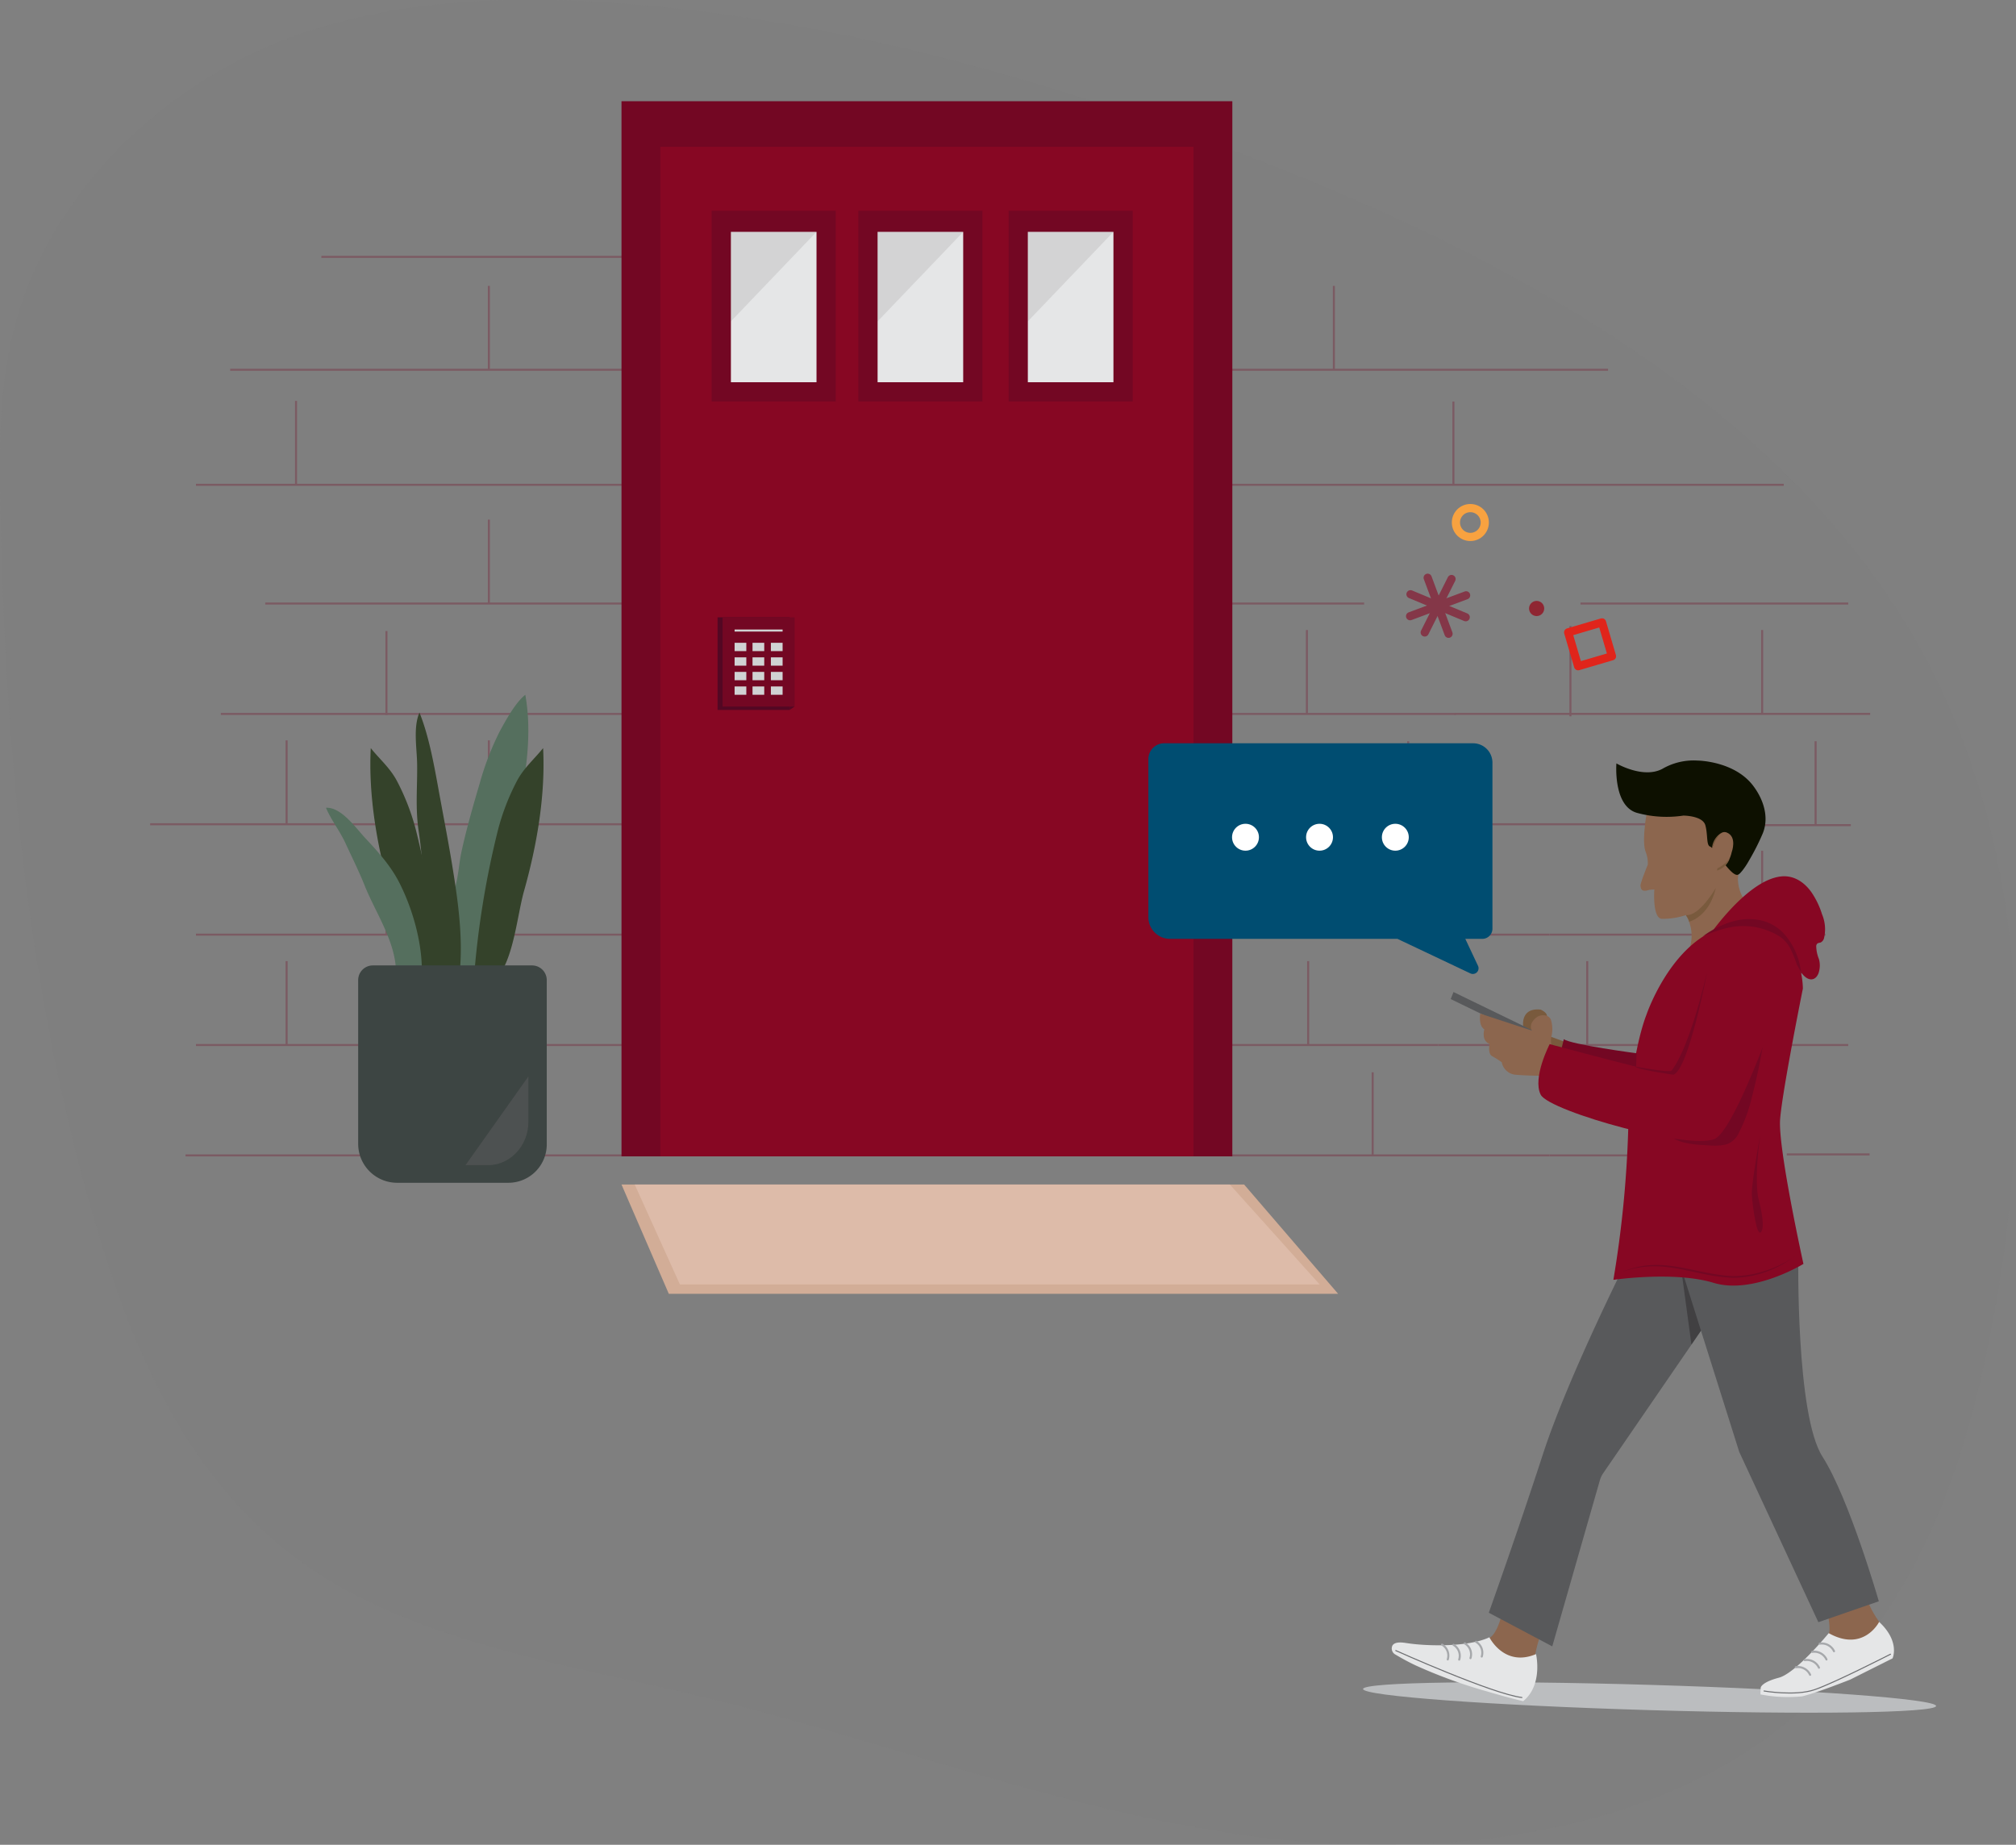 <?xml version="1.0" encoding="UTF-8"?>
<svg xmlns="http://www.w3.org/2000/svg" id="Layer_1" data-name="Layer 1" viewBox="0 0 491.76 450">
  <rect x="0" y="0" width="491.76" height="450" fill="#808080" stroke="none"/>
  <defs>
    <style>.cls-1{fill:#6d6e71;opacity:0.05;}.cls-2{opacity:0.3;}.cls-10,.cls-15,.cls-16,.cls-20,.cls-21,.cls-23,.cls-3{fill:none;}.cls-3{stroke:#730723;}.cls-10,.cls-20,.cls-3{stroke-miterlimit:10;}.cls-10,.cls-15,.cls-3{stroke-width:0.5px;}.cls-4{fill:#730723;}.cls-5{fill:#870723;}.cls-6{fill:#e5e6e7;}.cls-7{fill:#231f20;opacity:0.09;}.cls-8{fill:#530723;}.cls-9{fill:#d0d2d3;}.cls-10{stroke:#d0d2d3;}.cls-11{fill:#bbbdbf;}.cls-12{fill:#8c664e;}.cls-13{fill:#795a3d;}.cls-14{fill:#0d1000;}.cls-15{stroke:#a6a8ab;}.cls-15,.cls-16,.cls-21,.cls-23{stroke-linecap:round;stroke-linejoin:round;}.cls-16{stroke:#6d6e71;stroke-width:0.25px;}.cls-17,.cls-31{fill:#58595b;}.cls-18{fill:#414042;}.cls-19{fill:#8f2632;}.cls-20{stroke:#f8a240;}.cls-20,.cls-21,.cls-23{stroke-width:2px;}.cls-21{stroke:#e0251b;}.cls-22,.cls-31{opacity:0.6;}.cls-23{stroke:#870723;}.cls-24{fill:#004d71;}.cls-25{fill:#fff;}.cls-26{fill:#556f5e;}.cls-27{fill:#34422a;}.cls-28{fill:#d2ad97;}.cls-29{fill:#ddbba9;}.cls-30{fill:#3d4543;}</style>
  </defs>
  <path class="cls-1" d="M124.9,218.67q-7.47-.82-15-1.36c-26.18-1.86-53.47-.94-78.28,7.91C-.8,236.78-26,262.39-35.42,291.05c-5.14,15.64-5.33,31.7-5,47.57.35,19.5,1.14,39,2.65,58.39,3.16,40.65,9.44,81.09,21.2,120.24,9.31,31,23.24,62.58,52.22,82.09,26.73,18,62.27,23.13,95.35,31.1,44.47,10.72,86.79,27.44,132.63,33.78s98.19.32,132.68-28.35c24.85-20.67,37.69-49.13,44.84-77.12a335.4,335.4,0,0,0,9.79-96.87c-1.35-31.25-8.62-62.28-24.65-89.89-34.19-58.9-103.39-96.06-174.19-121.78C211.49,235.47,169,223.5,124.9,218.67Z" transform="translate(40.55 -216.51)"></path>
  <g class="cls-2">
    <line class="cls-3" x1="260.44" y1="62.66" x2="78.39" y2="62.66"></line>
    <line class="cls-3" x1="392.25" y1="90.2" x2="56.15" y2="90.2"></line>
    <line class="cls-3" x1="435.11" y1="118.26" x2="47.8" y2="118.26"></line>
    <line class="cls-3" x1="332.75" y1="147.22" x2="64.7" y2="147.22"></line>
    <path class="cls-3" d="M292.2,363.73" transform="translate(40.55 -216.51)"></path>
    <line class="cls-3" x1="450.84" y1="147.22" x2="385.53" y2="147.22"></line>
    <line class="cls-3" x1="355.1" y1="174.15" x2="53.87" y2="174.15"></line>
    <line class="cls-3" x1="418.75" y1="201.07" x2="36.62" y2="201.07"></line>
    <line class="cls-3" x1="378" y1="227.99" x2="47.8" y2="227.99"></line>
    <line class="cls-3" x1="350.8" y1="254.92" x2="47.8" y2="254.92"></line>
    <line class="cls-3" x1="378" y1="281.84" x2="45.25" y2="281.84"></line>
    <line class="cls-3" x1="119.25" y1="69.73" x2="119.25" y2="90.2"></line>
    <line class="cls-3" x1="119.25" y1="126.75" x2="119.25" y2="147.22"></line>
    <line class="cls-3" x1="289.44" y1="207.53" x2="289.44" y2="227.99"></line>
    <line class="cls-3" x1="319.1" y1="234.45" x2="319.1" y2="254.92"></line>
    <line class="cls-3" x1="334.83" y1="261.57" x2="334.83" y2="282.04"></line>
    <line class="cls-3" x1="387.17" y1="234.45" x2="387.17" y2="254.92"></line>
    <line class="cls-3" x1="360.89" y1="207.53" x2="360.89" y2="227.99"></line>
    <line class="cls-3" x1="383.07" y1="152.71" x2="383.07" y2="174.74"></line>
    <line class="cls-3" x1="406.46" y1="260.55" x2="406.46" y2="281.02"></line>
    <line class="cls-3" x1="429.84" y1="207.53" x2="429.84" y2="227.99"></line>
    <line class="cls-3" x1="442.88" y1="180.81" x2="442.88" y2="201.28"></line>
    <line class="cls-3" x1="429.84" y1="153.68" x2="429.84" y2="174.15"></line>
    <line class="cls-3" x1="343.5" y1="180.81" x2="343.5" y2="201.28"></line>
    <line class="cls-3" x1="318.79" y1="153.68" x2="318.79" y2="174.15"></line>
    <line class="cls-3" x1="354.53" y1="97.94" x2="354.53" y2="118.41"></line>
    <line class="cls-3" x1="325.37" y1="69.73" x2="325.37" y2="90.2"></line>
    <line class="cls-3" x1="289.44" y1="126.75" x2="289.44" y2="147.22"></line>
    <line class="cls-3" x1="94.27" y1="207.53" x2="94.27" y2="227.99"></line>
    <line class="cls-3" x1="94.27" y1="153.93" x2="94.27" y2="174.4"></line>
    <line class="cls-3" x1="72.21" y1="97.79" x2="72.21" y2="118.26"></line>
    <line class="cls-3" x1="119.25" y1="180.6" x2="119.25" y2="201.07"></line>
    <line class="cls-3" x1="69.91" y1="180.6" x2="69.91" y2="201.07"></line>
    <line class="cls-3" x1="69.91" y1="234.45" x2="69.91" y2="254.92"></line>
    <line class="cls-3" x1="119.25" y1="234.45" x2="119.25" y2="254.92"></line>
    <line class="cls-3" x1="94.27" y1="261.37" x2="94.27" y2="281.84"></line>
    <line class="cls-3" x1="418.75" y1="201.28" x2="451.47" y2="201.28"></line>
    <line class="cls-3" x1="354.76" y1="174.14" x2="456.19" y2="174.14"></line>
    <line class="cls-3" x1="378" y1="227.99" x2="445.29" y2="227.99"></line>
    <line class="cls-3" x1="350.8" y1="254.92" x2="409.94" y2="254.92"></line>
    <line class="cls-3" x1="378" y1="281.84" x2="418.42" y2="281.84"></line>
    <line class="cls-3" x1="435.84" y1="281.6" x2="456.05" y2="281.6"></line>
    <line class="cls-3" x1="430.47" y1="254.92" x2="450.84" y2="254.92"></line>
  </g>
  <rect class="cls-4" x="56.87" y="295.39" width="257.38" height="149" transform="translate(595.99 -32.18) rotate(90)"></rect>
  <rect class="cls-5" x="62.43" y="310.43" width="246.24" height="130.05" transform="translate(601.56 -26.61) rotate(90)"></rect>
  <rect class="cls-4" x="209.38" y="51.4" width="30.27" height="46.54"></rect>
  <rect class="cls-6" x="214.07" y="56.56" width="20.88" height="36.68"></rect>
  <rect class="cls-4" x="246.03" y="51.4" width="30.27" height="46.54"></rect>
  <rect class="cls-6" x="250.72" y="56.56" width="20.88" height="36.68"></rect>
  <rect class="cls-4" x="173.59" y="51.4" width="30.27" height="46.54"></rect>
  <rect class="cls-6" x="178.29" y="56.56" width="20.88" height="36.68"></rect>
  <polygon class="cls-7" points="199.17 56.56 178.29 78.39 178.29 56.56 199.17 56.56"></polygon>
  <polygon class="cls-7" points="234.96 56.56 214.07 78.39 214.07 56.56 234.96 56.56"></polygon>
  <polygon class="cls-7" points="271.6 56.56 250.72 78.39 250.72 56.56 271.6 56.56"></polygon>
  <rect class="cls-8" x="175.03" y="150.59" width="17.58" height="22.59"></rect>
  <rect class="cls-4" x="176.26" y="150.59" width="17.58" height="21.76"></rect>
  <polygon class="cls-8" points="193.83 172.35 192.61 173.18 192.61 172.35 193.83 172.35"></polygon>
  <rect class="cls-9" x="179.19" y="156.8" width="2.86" height="2.03"></rect>
  <rect class="cls-9" x="183.56" y="156.8" width="2.86" height="2.03"></rect>
  <rect class="cls-9" x="188.04" y="156.8" width="2.86" height="2.03"></rect>
  <rect class="cls-9" x="179.19" y="160.35" width="2.86" height="2.03"></rect>
  <rect class="cls-9" x="183.56" y="160.35" width="2.86" height="2.03"></rect>
  <rect class="cls-9" x="188.04" y="160.35" width="2.86" height="2.03"></rect>
  <rect class="cls-9" x="179.19" y="163.9" width="2.86" height="2.03"></rect>
  <rect class="cls-9" x="183.56" y="163.9" width="2.86" height="2.03"></rect>
  <rect class="cls-9" x="188.04" y="163.9" width="2.86" height="2.03"></rect>
  <rect class="cls-9" x="179.19" y="167.45" width="2.86" height="2.03"></rect>
  <rect class="cls-9" x="183.56" y="167.45" width="2.86" height="2.03"></rect>
  <rect class="cls-9" x="188.04" y="167.45" width="2.86" height="2.03"></rect>
  <line class="cls-10" x1="179.19" y1="153.81" x2="190.9" y2="153.81"></line>
  <ellipse class="cls-11" cx="361.8" cy="630.54" rx="3.08" ry="69.92" transform="translate(-238.62 757.01) rotate(-88.3)"></ellipse>
  <path class="cls-12" d="M377.89,403.65s-15.88-3.67-17.26,15c0,0-.45,3.8.23,5.63a7.29,7.29,0,0,1,.53,3.15s-1.86,4.55-1.78,5.15.16,1.68,2.11,1l1.27-.1s-.52,6.92,1.8,7.17a18.3,18.3,0,0,0,5.89-.91,9.71,9.71,0,0,1,1,7.8l14.63-9.9a9.43,9.43,0,0,1-2.93-6.76,11.23,11.23,0,0,1,1.91-5.65c1.71-2.65,3-4.8,3.13-8a13.53,13.53,0,0,0-2.17-8.12A13.32,13.32,0,0,0,377.89,403.65Z" transform="translate(40.55 -216.51)"></path>
  <path class="cls-13" d="M378,433.09s-4,7-7.31,6.64c0,0,.84,1.16.78,1.61C371.46,441.34,376.32,440.27,378,433.09Z" transform="translate(40.55 -216.51)"></path>
  <path class="cls-14" d="M370.07,415.46s4.73,0,5.37,2.38.19,4.88,1.18,5.19,4.66,6.72,6.48,6.89c.54.05,1-.64,1.33-1a18.34,18.34,0,0,0,1.67-2.52,56.37,56.37,0,0,0,3.33-6.58c1.64-4,.14-8.42-2.4-11.72-4.63-6-13.5-6.06-13.5-6.06a15.17,15.17,0,0,0-8.55,2c-4.69,2.53-11.24-1.31-11.24-1.31s-.85,10.37,5,12.06A27.33,27.33,0,0,0,370.07,415.46Z" transform="translate(40.55 -216.51)"></path>
  <path class="cls-12" d="M376.71,424.53s1.47-6,4-4.92,1.16,4.75,1.16,4.75-.77,4.06-3.58,4.27Z" transform="translate(40.55 -216.51)"></path>
  <path class="cls-13" d="M378.36,428.34a9.35,9.35,0,0,0,3-2.38,4.73,4.73,0,0,1-3.08,2.91Z" transform="translate(40.55 -216.51)"></path>
  <path class="cls-13" d="M379.37,419.66a4.73,4.73,0,0,0-2.31,3.72s.06-.16.12-.29C377.48,422.41,378.45,420.31,379.37,419.66Z" transform="translate(40.55 -216.51)"></path>
  <path class="cls-12" d="M325.47,611.4s-1.17,4.45-3.24,4.89.44,6.42.44,6.42l11.14-1.9s.85-5.33,2.25-6.69,1.79-5.23,1.79-5.23l-11-1.15Z" transform="translate(40.55 -216.51)"></path>
  <path class="cls-6" d="M322.75,615.9s3.63,7.38,11.38,4.1c0,0,1.77,7.52-3.14,11.49-3-.71-6-1.55-9-2.44a121.29,121.29,0,0,1-17.13-6.25c-1.72-.8-3.38-1.71-5-2.67a1.67,1.67,0,0,1-.75-2.23c.64-1,2.44-.74,3.42-.59C307.6,618.11,317.69,618.31,322.75,615.9Z" transform="translate(40.55 -216.51)"></path>
  <path class="cls-15" d="M311.21,617.69a3.11,3.11,0,0,1,1.39,3.61" transform="translate(40.55 -216.51)"></path>
  <path class="cls-15" d="M314,617.74a3.11,3.11,0,0,1,1.39,3.61" transform="translate(40.55 -216.51)"></path>
  <path class="cls-15" d="M316.75,617.38a3.09,3.09,0,0,1,1.39,3.61" transform="translate(40.55 -216.51)"></path>
  <path class="cls-15" d="M319.5,617a3.1,3.1,0,0,1,1.39,3.6" transform="translate(40.55 -216.51)"></path>
  <path class="cls-16" d="M299.92,619.14s23.46,10.55,30.76,11.45" transform="translate(40.55 -216.51)"></path>
  <path class="cls-15" d="M331,631.49" transform="translate(40.55 -216.51)"></path>
  <path class="cls-12" d="M405.27,609.9s.88,4.53.19,5.21,6.31,4.69,6.31,4.69l6.56-6.95s-3.54-4.76-3.54-7.17l-9.06.82Z" transform="translate(40.55 -216.51)"></path>
  <path class="cls-6" d="M405.53,614.89s-8,9.78-12.19,10.88-4.39,2.37-4.39,2.37a10,10,0,0,0-.06,1.64.1.1,0,0,0,0,.07.11.11,0,0,0,.08,0,34.6,34.6,0,0,0,9.74.49c.32,0,.63-.11.94-.19,3.49-.91,11.12-3.93,11.12-3.93l10.33-5.18s1.91-4.08-3.28-8.9C417.84,612.17,414,619.64,405.53,614.89Z" transform="translate(40.55 -216.51)"></path>
  <path class="cls-16" d="M389.75,629s7.57,1.31,12.34-.32,18.5-8.65,18.5-8.65" transform="translate(40.55 -216.51)"></path>
  <path class="cls-15" d="M397.51,623.2a3.26,3.26,0,0,1,3.48,1.85" transform="translate(40.55 -216.51)"></path>
  <path class="cls-15" d="M399.66,621.47a3.27,3.27,0,0,1,3.49,1.85" transform="translate(40.55 -216.51)"></path>
  <path class="cls-15" d="M401.5,619.46a3.28,3.28,0,0,1,3.48,1.85" transform="translate(40.55 -216.51)"></path>
  <path class="cls-15" d="M403.33,617.46a3.28,3.28,0,0,1,3.49,1.84" transform="translate(40.55 -216.51)"></path>
  <path class="cls-17" d="M356.8,522.91s-14.76,29.18-21,48.37-13.19,38.63-13.19,38.63l15.48,8.21,11.61-40.51a6,6,0,0,1,.82-1.74l31.84-46.39,3.41-8.21Z" transform="translate(40.55 -216.51)"></path>
  <path class="cls-17" d="M368.36,522.06l15.34,48.62L403,612.22l14.75-5.1S410.52,582,404,571.83s-5.89-48.89-5.89-48.89Z" transform="translate(40.55 -216.51)"></path>
  <polygon class="cls-18" points="410.03 309.1 412.59 327.97 414.91 324.58 410.03 309.1"></polygon>
  <path class="cls-13" d="M331,466.86s-.72-4.61,4.25-4.07c0,0,1.71.71,1.53,1.68a27.25,27.25,0,0,0,.46,4.74l4.41,1.63-.05,1.79-3.34-1Z" transform="translate(40.55 -216.51)"></path>
  <polygon class="cls-17" points="354.55 241.99 353.87 243.71 376.35 254.61 377.07 252.92 354.55 241.99"></polygon>
  <path class="cls-12" d="M320.53,463.77s-.51,2.9,1,3.84c0,0-.85,2.68,1.26,3.55,0,0-.49,2.39.65,3s2.33,1.46,2.33,1.46a3.76,3.76,0,0,0,3.58,3.07c3.21.28,7.59.23,7.59.23l1.41-6.31a4.71,4.71,0,0,1-.4-3.53,7.79,7.79,0,0,0-.21-3.89,1.82,1.82,0,0,0-1.63-1,2.58,2.58,0,0,0-2.13.72c-1.82,1.65-.84,3-.84,3Z" transform="translate(40.55 -216.51)"></path>
  <path class="cls-5" d="M353,528.71s14.83-2.19,24.45.73,21.91-4.62,21.91-4.62-6.24-28.23-5.69-35.28,5.55-31.87,5.55-31.87.2-16.48-15.41-15.68-22.76,22.09-22.76,22.09-4,9.68-4.44,28.27A268.61,268.61,0,0,1,353,528.71Z" transform="translate(40.55 -216.51)"></path>
  <path class="cls-5" d="M375.69,445.68s9.63-14.48,18.23-15.38c3.16-.33,5.72,1.47,7.42,3.9a20.06,20.06,0,0,1,2.56,5.34,9.43,9.43,0,0,1,.5,5.74,1.62,1.62,0,0,1-.89,1.16,2.4,2.4,0,0,0-.72.2.92.92,0,0,0-.31.67,8.67,8.67,0,0,0,.65,3.12,5.81,5.81,0,0,1-.1,3.5c-.93,2.42-3.79,2.26-5.81-3.41S386.89,436.35,375.69,445.68Z" transform="translate(40.55 -216.51)"></path>
  <path class="cls-4" d="M366.77,493.63c2.12,1.61,5.07,2,7.68,2.17,2.07.11,4.33.42,6.35-.22a5.15,5.15,0,0,0,2.81-2.75,37.55,37.55,0,0,0,3.19-8.74,144.82,144.82,0,0,0,3.41-17.49,5.92,5.92,0,0,1,.15-1.12c-1,2.76-2.09,5.49-3.23,8.2-2,4.72-4,9.85-7,14a15.87,15.87,0,0,1-3.56,3.93,14.37,14.37,0,0,1-4.79,1.91,12.94,12.94,0,0,1-3.62.28C367.92,493.82,367,493.84,366.77,493.63Z" transform="translate(40.55 -216.51)"></path>
  <path class="cls-4" d="M340.91,470l-1.07,4.4,18.63,4.84.19-5.8S342.74,471.34,340.91,470Z" transform="translate(40.55 -216.51)"></path>
  <path class="cls-4" d="M388.84,493.28s-2.11,11.48-2.07,14.48a48.61,48.61,0,0,0,1.14,7.82s.72,2.9,1.37.91-.93-7.72-.93-7.72S387.28,504.31,388.84,493.28Z" transform="translate(40.55 -216.51)"></path>
  <path class="cls-5" d="M376,454.35s-7.16,24-8.37,24.34-30.17-7.48-30.17-7.48-4.26,8.2-2.19,12.33,38,14.09,42.87,10.55,13.71-28.62,13.71-28.62" transform="translate(40.55 -216.51)"></path>
  <path class="cls-4" d="M374.85,444.9s6.66-5.28,13.49-4a10.87,10.87,0,0,1,7,4.26,16.78,16.78,0,0,1,3.43,8.51c0,.28.59-.68,0,.44,0-.95-.84-1.68-1.11-2.6a31.21,31.21,0,0,0-1.41-3.45,7.92,7.92,0,0,0-3.63-3.65,16.72,16.72,0,0,0-9.36-1.94S380.21,442.54,374.85,444.9Z" transform="translate(40.55 -216.51)"></path>
  <path class="cls-4" d="M375.86,453.67s-4.47,23.6-8.19,25c0,0-8.87-1.23-9.39-2,0,0,8.46,1.58,8.91,1S371.31,472.74,375.86,453.67Z" transform="translate(40.55 -216.51)"></path>
  <path class="cls-4" d="M397.22,523a26.93,26.93,0,0,1-9.89,4.61,23,23,0,0,1-5.48.6,43.45,43.45,0,0,1-5.47-.66c-3.6-.67-7.12-1.64-10.73-2a23.21,23.21,0,0,0-10.72,1.3,24.59,24.59,0,0,1,5.26-1.53,22.49,22.49,0,0,1,5.5-.15c3.66.31,7.2,1.29,10.78,1.92a41.17,41.17,0,0,0,5.39.69,24.3,24.3,0,0,0,5.38-.52,29,29,0,0,0,10-4.23Z" transform="translate(40.55 -216.51)"></path>
  <circle class="cls-19" cx="374.83" cy="148.43" r="1.85"></circle>
  <circle class="cls-20" cx="358.66" cy="127.46" r="3.52"></circle>
  <rect class="cls-21" x="343.03" y="369.35" width="8.61" height="8.61" transform="translate(826.52 417.63) rotate(163.61)"></rect>
  <g class="cls-22">
    <line class="cls-23" x1="348.25" y1="140.93" x2="353.34" y2="154.6"></line>
    <line class="cls-23" x1="343.96" y1="150.31" x2="357.63" y2="145.22"></line>
    <line class="cls-23" x1="357.53" y1="150.56" x2="344.06" y2="144.96"></line>
    <line class="cls-23" x1="347.53" y1="154.28" x2="354.07" y2="141.24"></line>
  </g>
  <path class="cls-24" d="M243.42,397.82h75.35a4.73,4.73,0,0,1,4.73,4.73v40.51a2.48,2.48,0,0,1-2.47,2.47h-4.15l3.1,6.58a1.39,1.39,0,0,1-1.85,1.85l-17.8-8.43H244.85a5.29,5.29,0,0,1-5.28-5.29V401.67A3.85,3.85,0,0,1,243.42,397.82Z" transform="translate(40.55 -216.51)"></path>
  <circle class="cls-25" cx="303.81" cy="204.23" r="3.28"></circle>
  <circle class="cls-25" cx="321.87" cy="204.23" r="3.28"></circle>
  <circle class="cls-25" cx="340.36" cy="204.23" r="3.28"></circle>
  <path class="cls-26" d="M69.19,454.46a148.41,148.41,0,0,1,.36-14.92,67.26,67.26,0,0,1,1.27-8c.53-2.39.67-4.83,1.18-7.18,1.22-5.63,2.85-11.3,4.48-16.81a68.68,68.68,0,0,1,4.9-12.69c1.46-2.68,3.87-7.07,6.21-8.86,2.42,13.6-1.63,28.15-5,41.19-2.29,8.8-3.68,18.31-7.35,26.57-.23.52-.49,1-.68,1.54C72.88,454.57,70.6,455.72,69.19,454.46Z" transform="translate(40.55 -216.51)"></path>
  <path class="cls-27" d="M75.09,454.72a217.64,217.64,0,0,1,5.81-35.67A56,56,0,0,1,85.55,407c1.71-3.21,4.17-5.25,6.38-8,.59,11.59-1.52,23.75-4.66,34.88-1.69,6-2.55,16.88-6.8,21.4C79.18,454.75,76.45,454.92,75.09,454.72Z" transform="translate(40.55 -216.51)"></path>
  <polygon class="cls-28" points="326.4 315.6 163.14 315.6 151.6 288.94 303.47 288.94 326.4 315.6"></polygon>
  <polygon class="cls-29" points="321.9 313.32 165.85 313.32 154.82 288.94 299.99 288.94 321.9 313.32"></polygon>
  <path class="cls-27" d="M66.73,454.72a217.64,217.64,0,0,0-5.81-35.67A56,56,0,0,0,56.27,407c-1.71-3.21-4.18-5.25-6.38-8-.59,11.59,1.52,23.75,4.65,34.88,1.7,6,2.55,16.88,6.81,21.4C62.63,454.75,65.37,454.92,66.73,454.72Z" transform="translate(40.55 -216.51)"></path>
  <path class="cls-26" d="M56,455.24c.66-8.09-4.78-15.65-7.59-22.69-1.42-3.57-3.15-7-4.7-10.38-1.38-3-3.42-5.52-4.75-8.62,3.79-.19,7.32,5,9.7,7.52,3.07,3.28,6.16,6.71,8.26,10.88,3.37,6.68,5.77,15.38,5.4,22.93A46.64,46.64,0,0,0,56,455.24Z" transform="translate(40.55 -216.51)"></path>
  <path class="cls-27" d="M65.42,454.47c-1.33-5.3-1.39-12.39-2.05-18.07s-.93-11.42-1.79-17.12-.29-10.81-.38-16.47c-.06-3.77-1-8.88.57-12.48,2.21,5.45,3.49,12.36,4.54,18.15,1.13,6.25,2.34,12.4,3.37,18.64,1.55,9.46,3,19.41,1.63,28.92A11.64,11.64,0,0,1,65.42,454.47Z" transform="translate(40.55 -216.51)"></path>
  <path class="cls-30" d="M90.94,235.5h38.84a3.59,3.59,0,0,1,3.59,3.59v40.07a9.36,9.36,0,0,1-9.36,9.36H96.87a9.5,9.5,0,0,1-9.5-9.5V239.07A3.58,3.58,0,0,1,90.94,235.5Z"></path>
  <path class="cls-31" d="M78.45,500.74H73l15.34-21.65h0v11.12C88.33,496,83.9,500.74,78.45,500.74Z" transform="translate(40.55 -216.51)"></path>
</svg>
